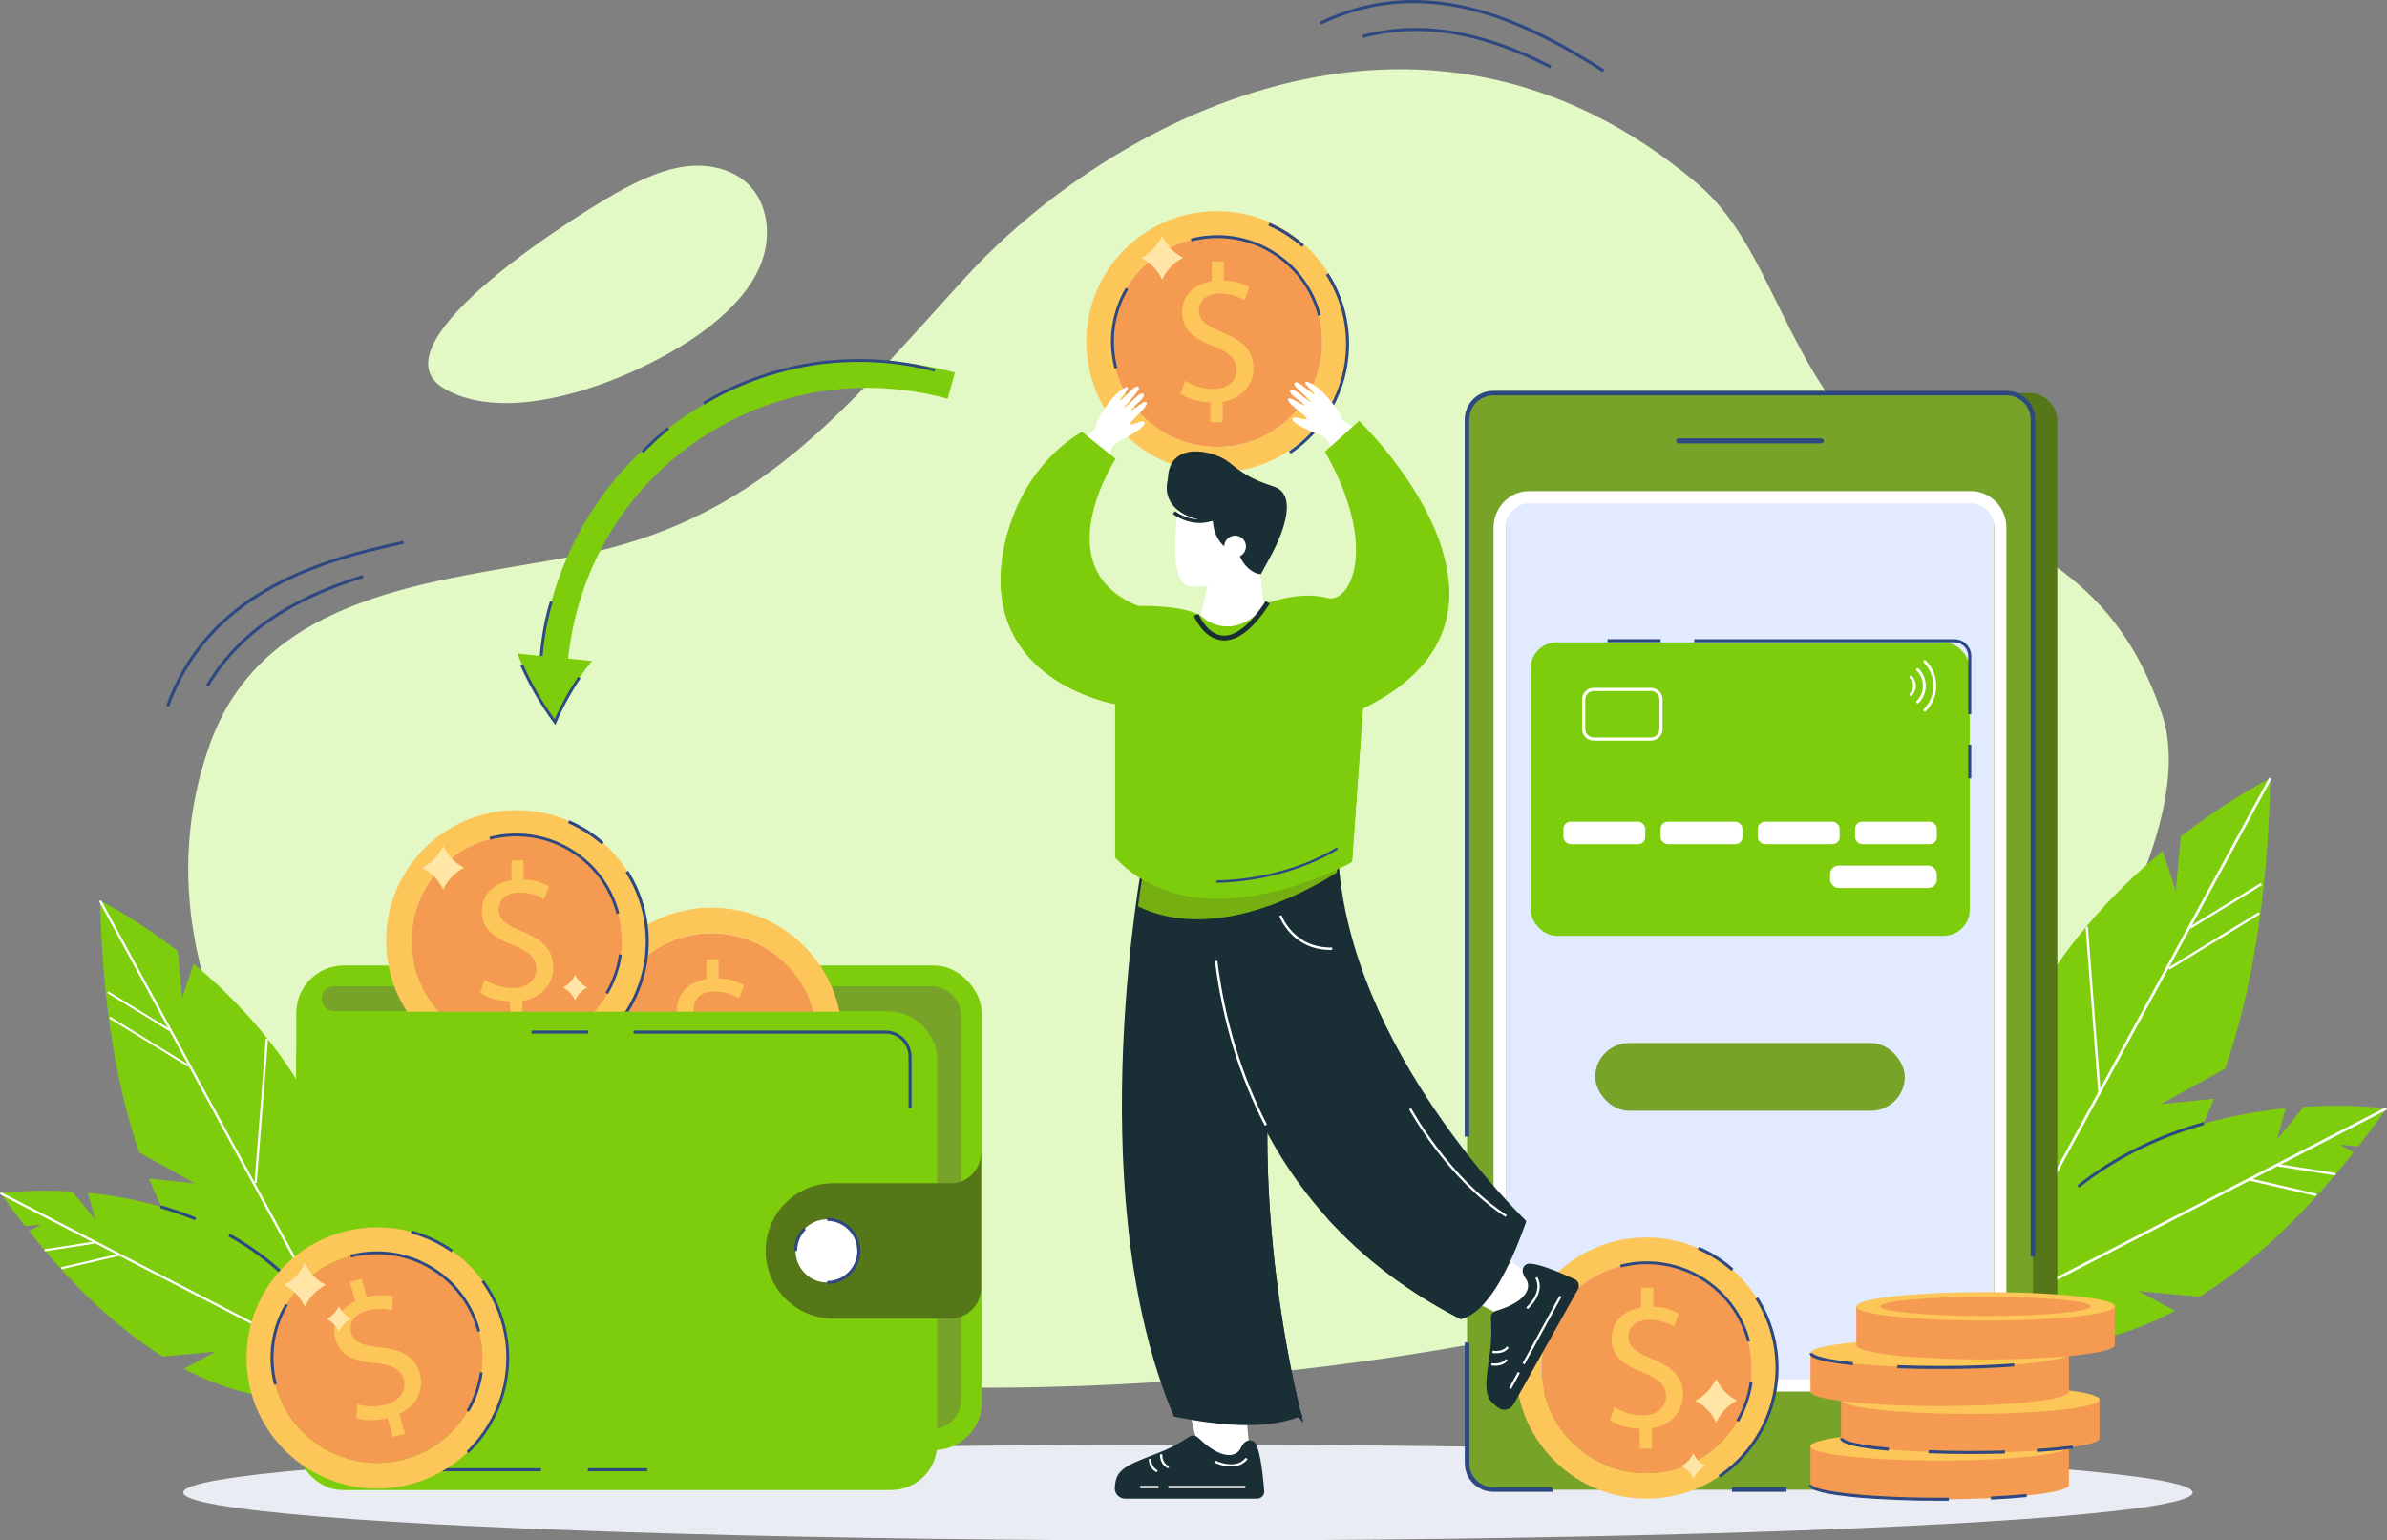 <svg xmlns="http://www.w3.org/2000/svg" id="Livello_2" data-name="Livello 2" viewBox="0 0 491.65 317.3"><rect x="0" y="0" width="491.65" height="317.3" fill="#808080" stroke="none"/><defs><style>      .cls-1 {        stroke-width: .5px;      }      .cls-1, .cls-2, .cls-3 {        fill: #1a2e35;        stroke: #1a2e35;        stroke-linecap: round;        stroke-miterlimit: 10;      }      .cls-4 {        fill: #e1eaff;      }      .cls-2 {        stroke-width: .25px;      }      .cls-5 {        fill: #567718;      }      .cls-6 {        fill: #e9ecf2;      }      .cls-7 {        fill: #f49b51;      }      .cls-8 {        fill: #75af12;      }      .cls-9 {        fill: #fff;      }      .cls-10 {        fill: #2e4882;      }      .cls-11 {        fill: #76a328;      }      .cls-12 {        fill: #fcc659;      }      .cls-13 {        fill: #e3f9c5;      }      .cls-14 {        fill: #7ecd0d;      }      .cls-15 {        fill: #ffe6a6;      }    </style></defs><g id="Livello_1-2" data-name="Livello 1"><g><ellipse class="cls-6" cx="244.68" cy="307.44" rx="206.95" ry="9.86"></ellipse><path class="cls-13" d="M108.1,274.14c-35.91-11.13-84.53-66.83-64.77-121.13,11.24-30.89,46.53-33.19,74.27-38.33,38.55-7.13,55.9-29.81,81.43-57.73,28.53-31.19,93.32-67.63,150.63-19.08,15.43,13.07,17.89,38.36,37.8,56.11,20.03,17.85,46.14,17.93,57.89,53.27,9.16,27.53-30.27,84.82-56.98,101.89-49.41,31.58-199.28,50.11-280.27,25Z"></path><g><g><path class="cls-14" d="M467.61,160.32c0,.2,0,.4-.01.61-.57,24.97-4.15,44.27-9.27,59.18l-13.26,7.32,10.65-1.08.3-.03c-6.6,16.34-15.09,26.68-22.94,33.2-4.88,4.07-9.52,6.66-13.3,8.29-.25.11-.49.21-.74.31-.61.25-1.2.48-1.76.68h-7.09c-.08-.33-.15-.66-.22-1-.05-.21-.09-.42-.13-.63-.06-.27-.12-.55-.17-.83-6.67-32.62,5.2-57.73,19.91-75.31.04-.06.09-.11.14-.17,5.12-6.1,10.58-11.29,15.71-15.56l2.71,8.12,1.03-11.12c8.91-6.92,16.23-10.84,18.02-11.76.28-.14.42-.21.42-.21Z"></path><polygon class="cls-9" points="467.85 160.45 467.59 160.93 451.49 190.56 451.2 191.08 446.82 199.16 446.67 199.43 432.67 225.18 432.65 225.21 409.84 267.18 409.5 267.81 408.95 268.8 408.34 268.8 408.87 267.81 409.67 266.35 432.18 224.94 432.59 224.17 467.19 160.54 467.38 160.19 467.85 160.45"></polygon><rect class="cls-9" x="445.1" y="193.55" width="21.87" height=".48" transform="translate(-34.02 267.02) rotate(-31.52)"></rect><rect class="cls-9" x="449.91" y="186.31" width="17.14" height=".48" transform="translate(-29.88 267.23) rotate(-31.52)"></rect><rect class="cls-9" x="430.88" y="190.81" width=".48" height="34.47" transform="translate(-14.66 33.62) rotate(-4.39)"></rect><path class="cls-14" d="M407.07,274.18s16.33,8.79,40.91-4.17l-7.53-4.07,12.59,1.17c9.64-6.02,20.37-15.4,31.75-29.77l-2.88-1.55,3.82.35c1.92-2.46,3.86-5.06,5.81-7.81,0,0-6.96-.99-17.03-.35l-5.5,6.68,1.79-6.38c-20.62,2.03-50.96,11.19-63.72,45.91Z"></path><rect class="cls-9" x="400.51" y="250.16" width="96.39" height=".54" transform="translate(-64.88 233.78) rotate(-27.31)"></rect><rect class="cls-9" x="474.89" y="234.97" width=".5" height="11.98" transform="translate(163.72 673.2) rotate(-81.12)"></rect><rect class="cls-9" x="469.98" y="237.49" width=".5" height="14.11" transform="translate(125.47 647.11) rotate(-76.9)"></rect><path class="cls-10" d="M428.25,244.65l-.39-.49c7.3-5.83,16.05-10.22,25.99-13.05l.17.61c-9.87,2.8-18.54,7.15-25.77,12.93Z"></path></g><rect class="cls-5" x="307.2" y="80.97" width="116.55" height="225.86" rx="5.44" ry="5.44"></rect><rect class="cls-11" x="302.17" y="80.97" width="116.55" height="225.86" rx="5.44" ry="5.44"></rect><path class="cls-4" d="M410.71,108.7v170.4c0,3.47-2.63,6.28-5.88,6.28h-88.78c-3.25,0-5.88-2.81-5.88-6.28V108.7c0-3.47,2.63-6.28,5.88-6.28h88.78c3.25,0,5.88,2.81,5.88,6.28Z"></path><path class="cls-10" d="M375.13,91.33h-29.37c-.29,0-.52-.23-.52-.52s.23-.52.52-.52h29.37c.29,0,.52.23.52.52s-.23.52-.52.52Z"></path><rect class="cls-11" x="328.57" y="214.85" width="63.75" height="13.94" rx="6.97" ry="6.97"></rect><path class="cls-9" d="M405.97,286.64h-91.05c-4.02,0-7.29-3.38-7.29-7.54V108.7c0-4.16,3.27-7.54,7.29-7.54h91.05c4.02,0,7.29,3.38,7.29,7.54v170.4c0,4.16-3.27,7.54-7.29,7.54ZM314.92,103.67c-2.63,0-4.77,2.25-4.77,5.02v170.4c0,2.77,2.14,5.02,4.77,5.02h91.05c2.63,0,4.77-2.25,4.77-5.02V108.7c0-2.77-2.14-5.02-4.77-5.02h-91.05Z"></path><g><rect class="cls-14" x="315.26" y="132.31" width="90.44" height="60.45" rx="5.37" ry="5.37" transform="translate(720.96 325.07) rotate(180)"></rect><g><rect class="cls-9" x="322.02" y="169.26" width="16.85" height="4.62" rx="1.45" ry="1.45"></rect><rect class="cls-9" x="342.04" y="169.26" width="16.85" height="4.62" rx="1.45" ry="1.45"></rect><rect class="cls-9" x="362.06" y="169.26" width="16.85" height="4.62" rx="1.45" ry="1.45"></rect><rect class="cls-9" x="382.09" y="169.26" width="16.85" height="4.62" rx="1.45" ry="1.45"></rect></g><rect class="cls-9" x="376.94" y="178.29" width="22" height="4.62" rx="1.77" ry="1.77"></rect><path class="cls-9" d="M325.86,150.15v-6.06c0-1.33,1.08-2.4,2.4-2.4h11.78c1.33,0,2.4,1.08,2.4,2.4v6.06c0,1.33-1.08,2.4-2.4,2.4h-11.78c-1.33,0-2.4-1.08-2.4-2.4ZM328.27,142.33c-.97,0-1.76.79-1.76,1.76v6.06c0,.97.79,1.76,1.76,1.76h11.78c.97,0,1.76-.79,1.76-1.76v-6.06c0-.97-.79-1.76-1.76-1.76h-11.78Z"></path><g><path class="cls-9" d="M396.15,146.28c0-.07.03-.15.09-.21,2.65-2.65,2.65-6.96,0-9.61-.11-.11-.11-.3,0-.41.11-.11.3-.11.41,0,2.88,2.88,2.88,7.56,0,10.43-.11.11-.3.11-.41,0-.06-.06-.09-.13-.09-.21Z"></path><path class="cls-9" d="M394.68,137.93c0-.07.03-.15.09-.21.11-.11.3-.11.41,0,1.96,1.96,1.96,5.14,0,7.09-.11.11-.3.11-.41,0-.11-.11-.11-.3,0-.41,1.73-1.73,1.73-4.54,0-6.27-.06-.06-.09-.13-.09-.21Z"></path><path class="cls-9" d="M393.28,143.06c0-.07.03-.15.09-.21.87-.87.87-2.29,0-3.17-.11-.11-.11-.3,0-.41.11-.11.3-.11.41,0,1.1,1.1,1.1,2.89,0,3.99-.11.11-.3.11-.41,0-.06-.06-.09-.13-.09-.21Z"></path></g></g><g><path class="cls-10" d="M419.19,258.86h-.94V86.41c0-2.74-2.23-4.97-4.97-4.97h-105.68c-2.74,0-4.97,2.23-4.97,4.97v147.71h-.94V86.41c0-3.26,2.65-5.91,5.91-5.91h105.68c3.26,0,5.91,2.65,5.91,5.91v172.45Z"></path><path class="cls-10" d="M319.76,307.3h-12.15c-3.26,0-5.91-2.65-5.91-5.91v-24.86h.94v24.86c0,2.74,2.23,4.97,4.97,4.97h12.15v.94Z"></path><rect class="cls-10" x="356.72" y="306.36" width="11.25" height=".94"></rect></g><g><g><g><path class="cls-7" d="M426.15,305.88c0,1.62-11.93,2.95-26.63,2.95s-26.63-1.32-26.63-2.95c0-.03,0-.06.01-.09v-7.96h53.23v7.94s.02.07.02.11Z"></path><ellipse class="cls-12" cx="399.52" cy="297.91" rx="26.63" ry="2.94"></ellipse></g><g><path class="cls-7" d="M432.44,296.28c0,1.62-11.93,2.95-26.63,2.95s-26.63-1.32-26.63-2.95c0-.03,0-.06.01-.09v-7.96h53.23v7.94s.02.07.02.11Z"></path><ellipse class="cls-12" cx="405.81" cy="288.3" rx="26.63" ry="2.94"></ellipse></g><g><path class="cls-7" d="M426.15,286.67c0,1.62-11.93,2.95-26.63,2.95s-26.63-1.32-26.63-2.95c0-.03,0-.06.01-.09v-7.96h53.23v7.94s.02.07.02.11Z"></path><ellipse class="cls-12" cx="399.52" cy="278.7" rx="26.63" ry="2.94"></ellipse></g><g><path class="cls-10" d="M399.52,309.14c-10.83,0-26.95-.87-26.95-3.26h.63c0,.92,9.04,2.63,26.32,2.63.63,0,1.25,0,1.87,0v.63c-.61,0-1.24,0-1.87,0Z"></path><path class="cls-10" d="M410.08,308.9l-.03-.63c2.7-.13,5.17-.31,7.35-.53l.06.63c-2.19.22-4.67.4-7.38.53Z"></path></g><g><path class="cls-10" d="M389.01,298.83c-10.01-.91-10.01-2.17-10.01-2.59h.63c0,.31,1.69,1.26,9.44,1.96l-.06.63Z"></path><path class="cls-10" d="M405.95,299.5c-2.99,0-5.93-.05-8.74-.16l.02-.63c5.01.19,10.55.22,15.71.06l.02.63c-2.29.07-4.65.1-7.01.1Z"></path><path class="cls-10" d="M419.57,299.09l-.04-.63c2.84-.19,5.32-.43,7.36-.72l.09.62c-2.06.29-4.55.53-7.41.72Z"></path></g><g><path class="cls-10" d="M381.61,281.21c-8.88-.91-8.88-2.05-8.88-2.48h.63s.23,1.03,8.31,1.85l-.06.63Z"></path><path class="cls-10" d="M399.68,281.99c-3.06,0-6.06-.06-8.9-.17l.02-.63c2.84.11,5.82.17,8.87.17,5.47,0,10.71-.18,15.18-.53l.05.63c-4.48.35-9.75.53-15.23.53Z"></path></g><g><path class="cls-7" d="M435.59,277.07c0,1.62-11.93,2.95-26.63,2.95s-26.63-1.32-26.63-2.95c0-.03,0-.06.01-.09v-7.96h53.23v7.94s.02.07.02.11Z"></path><ellipse class="cls-12" cx="408.96" cy="269.09" rx="26.63" ry="2.94"></ellipse><path class="cls-7" d="M430.65,269.09c0,1.09-9.71,1.98-21.69,1.98s-21.69-.89-21.69-1.98,9.71-1.98,21.69-1.98,21.69.89,21.69,1.98Z"></path></g></g><g><path class="cls-12" d="M339.85,254.91c-14.85-.41-27.22,11.31-27.62,26.16-.41,14.85,11.31,27.22,26.16,27.62,14.85.41,27.22-11.31,27.62-26.16.41-14.85-11.31-27.22-26.16-27.62ZM360.77,282.39c-.16,5.78-2.56,11.15-6.76,15.13-4.2,3.98-9.69,6.08-15.48,5.93-11.93-.33-21.38-10.3-21.05-22.24.16-5.78,2.55-11.15,6.75-15.13,4.05-3.84,9.31-5.93,14.87-5.93.2,0,.4,0,.6.01,11.74.32,21.06,9.97,21.06,21.64,0,.2,0,.39,0,.59Z"></path><path class="cls-7" d="M360.78,281.8c0,.2,0,.39,0,.59-.16,5.78-2.56,11.15-6.76,15.13-4.2,3.98-9.69,6.08-15.48,5.93-11.93-.33-21.38-10.3-21.05-22.24.16-5.78,2.55-11.15,6.75-15.13,4.05-3.84,9.31-5.93,14.87-5.93.2,0,.4,0,.6.01,11.74.32,21.06,9.97,21.06,21.64Z"></path><path class="cls-12" d="M337.75,298.36v-4.07c-2.34-.04-4.76-.77-6.17-1.77l.97-2.7c1.45.97,3.55,1.73,5.81,1.73,2.86,0,4.8-1.65,4.8-3.95s-1.57-3.59-4.56-4.8c-4.11-1.61-6.66-3.47-6.66-6.98s2.38-5.89,6.09-6.49v-4.07h2.5v3.91c2.42.08,4.07.73,5.24,1.41l-1.01,2.66c-.85-.48-2.5-1.37-5.08-1.37-3.11,0-4.28,1.86-4.28,3.47,0,2.1,1.49,3.15,5,4.6,4.15,1.69,6.25,3.79,6.25,7.38,0,3.19-2.22,6.17-6.37,6.86v4.2h-2.54Z"></path><path class="cls-10" d="M359.89,276.38c-.05-.18-.1-.35-.15-.53-1.72-5.94-5.9-10.82-11.49-13.44l.25-.53c5.74,2.69,10.04,7.71,11.8,13.77.06.22.11.4.16.58l-.57.15Z"></path><path class="cls-10" d="M348.25,262.42c-4.49-2.11-9.61-2.58-14.41-1.33l-.15-.57c4.93-1.28,10.19-.8,14.81,1.36l-.25.53Z"></path><path class="cls-10" d="M358.14,292.87l-.51-.3c1.44-2.45,2.37-5.1,2.75-7.87l.58.08c-.4,2.85-1.35,5.57-2.83,8.09Z"></path><path class="cls-10" d="M356.63,261.79c-2.08-1.82-4.41-3.3-6.94-4.4l.25-.58c2.59,1.12,4.98,2.64,7.1,4.5l-.41.47Z"></path><path class="cls-10" d="M354.31,304.39l-.35-.52c7.12-4.79,11.51-12.77,11.74-21.35.14-5.33-1.29-10.51-4.14-14.98l.53-.34c2.92,4.58,4.38,9.89,4.23,15.34-.24,8.77-4.73,16.94-12.02,21.85Z"></path></g></g><g><path class="cls-10" d="M406.02,147.11h-.63v-11.98c0-1.56-1.27-2.83-2.83-2.83h-53.59v-.63h53.59c1.91,0,3.46,1.55,3.46,3.46v11.98Z"></path><rect class="cls-10" x="405.39" y="153.4" width=".63" height="6.93"></rect><rect class="cls-10" x="331.11" y="131.66" width="10.93" height=".63"></rect></g></g><path class="cls-13" d="M146.7,66.82c4.35-3.53,8.36-7.79,10.25-13.07,1.89-5.28,1.24-11.74-2.74-15.7-3.24-3.23-8.16-4.31-12.7-3.8-4.54.51-8.8,2.44-12.85,4.55-7.76,4.04-52.87,32.01-37.19,41.22,15.1,8.87,43.56-3.74,55.23-13.21Z"></path><g><path class="cls-10" d="M42.96,141.43l-.54-.32c6.36-10.61,16.61-17.82,32.26-22.66l.19.6c-15.49,4.8-25.63,11.91-31.91,22.39Z"></path><path class="cls-10" d="M34.81,145.56l-.59-.22c8.21-22.58,29.3-29.82,48.84-33.93l.13.62c-19.37,4.07-40.27,11.24-48.38,33.53Z"></path><path class="cls-10" d="M319.26,14.06c-14.44-7.38-26.66-9.37-38.47-6.26l-.16-.61c11.97-3.15,24.33-1.15,38.92,6.31l-.29.56Z"></path><path class="cls-10" d="M330.11,14.85c-16.71-10.61-36.67-20.08-58.04-9.78l-.27-.57c21.65-10.42,41.79-.89,58.65,9.82l-.34.53Z"></path></g><g><path class="cls-12" d="M251.39,43.5c-14.85-.41-27.22,11.31-27.62,26.16-.41,14.85,11.31,27.22,26.16,27.62,14.85.41,27.22-11.31,27.62-26.16.41-14.85-11.31-27.22-26.16-27.62ZM272.31,70.98c-.16,5.78-2.56,11.15-6.76,15.13-4.2,3.98-9.69,6.08-15.48,5.93-11.93-.33-21.38-10.3-21.05-22.24.16-5.78,2.55-11.15,6.75-15.13,4.05-3.84,9.31-5.93,14.87-5.93.2,0,.4,0,.6.01,11.74.32,21.06,9.97,21.06,21.64,0,.2,0,.39,0,.59Z"></path><path class="cls-7" d="M272.32,70.39c0,.2,0,.39,0,.59-.16,5.78-2.56,11.15-6.76,15.13-4.2,3.98-9.69,6.08-15.48,5.93-11.93-.33-21.38-10.3-21.05-22.24.16-5.78,2.55-11.15,6.75-15.13,4.05-3.84,9.31-5.93,14.87-5.93.2,0,.4,0,.6.01,11.74.32,21.06,9.97,21.06,21.64Z"></path><path class="cls-12" d="M249.29,86.95v-4.07c-2.34-.04-4.76-.77-6.17-1.77l.97-2.7c1.45.97,3.55,1.73,5.81,1.73,2.86,0,4.8-1.65,4.8-3.95s-1.57-3.59-4.56-4.8c-4.11-1.61-6.66-3.47-6.66-6.98s2.38-5.89,6.09-6.49v-4.07h2.5v3.91c2.42.08,4.07.73,5.24,1.41l-1.01,2.66c-.85-.48-2.5-1.37-5.08-1.37-3.11,0-4.28,1.86-4.28,3.47,0,2.1,1.49,3.15,5,4.6,4.15,1.69,6.25,3.79,6.25,7.38,0,3.19-2.22,6.17-6.37,6.86v4.2h-2.54Z"></path><g><path class="cls-10" d="M271.46,65.02c-.05-.19-.1-.37-.15-.55-1.71-5.91-5.89-10.8-11.48-13.41l.25-.53c5.74,2.69,10.04,7.71,11.8,13.77.06.2.11.39.16.58l-.57.15Z"></path><path class="cls-10" d="M259.83,51.05c-4.5-2.1-9.61-2.58-14.41-1.33l-.15-.57c4.93-1.28,10.19-.8,14.81,1.36l-.25.53Z"></path><path class="cls-10" d="M229.55,75.91c-1.48-5.68-.65-11.59,2.32-16.64l.51.3c-2.89,4.92-3.69,10.67-2.25,16.19l-.57.15Z"></path></g><g><path class="cls-10" d="M268.17,50.87c-2.08-1.82-4.41-3.3-6.94-4.4l.25-.58c2.59,1.12,4.98,2.64,7.1,4.5l-.41.47Z"></path><path class="cls-10" d="M265.85,93.47l-.35-.52c7.12-4.8,11.51-12.78,11.74-21.35.14-5.33-1.29-10.51-4.14-14.98l.53-.34c2.92,4.58,4.38,9.89,4.23,15.34-.24,8.77-4.73,16.94-12.02,21.85Z"></path></g><path class="cls-9" d="M246.93,128.34l2.38-10.21,9.73-4.05,1.73,14.26s-1.44,9.27-10.39,12.59c-8.95,3.32-3.45-12.59-3.45-12.59Z"></path><path class="cls-9" d="M243.1,101.49s-3.46,19.2,2.17,19.34c5.63.14,10.25-2.02,11.4-3.32,1.15-1.3,2.02-7.65,2.02-7.65,0,0,.72-8.23-2.74-9.82-3.46-1.59-10.97-4.33-12.85,1.44Z"></path><path class="cls-3" d="M261.62,113.7c-1.11,2.04-2.2,4.04-2.2,4.04-1.65-.26-3.47-2.31-3.79-4.09,0,0-5.17-.48-5.36-6.89,0,0-8.99.06-9.2-7.74-.22-7.79,8.77-5.79,11.75-3.41,2.97,2.38,4.78,3.59,9.41,5.09,4.87,1.57.8,10.37-.62,12.99Z"></path><path class="cls-9" d="M257.42,299.16l-1.11-11.35h-11.99l2.61,11.02s1.39,3.69,5.42,3.56c3.88-.13,5.07-3.23,5.07-3.23Z"></path><path class="cls-9" d="M316.48,263.67l-9.21-6.72-7.97,8.96,11.8,5.98s1.46.29,4.42-2.29c2.93-2.55.96-5.94.96-5.94Z"></path><g><path class="cls-3" d="M267.52,291.35c-6.94,2.62-15.81,1.91-25.37,0-.28-.67-.55-1.33-.82-2.01-18.22-46.05-5.32-112.93-5.32-112.93h28.65l-.65,22.11c-1.26,5.84-2.12,11.76-2.67,17.62-3.64,38.56,6.18,75.21,6.18,75.21Z"></path><path class="cls-3" d="M267.51,291.33c-.45-.9-16.76-34.06-11.91-71.47l5.17,4.17c-1.75,35.02,6.5,66.42,6.73,67.3Z"></path></g><path class="cls-3" d="M313.81,251.67c-2.63,7.38-5.43,13.11-8.48,16.46-1.42,1.55-2.88,2.6-4.41,3.05-4.39-2.25-8.41-4.69-12.09-7.29-.5-.35-.99-.7-1.49-1.06-.65-.48-1.3-.96-1.92-1.45-.29-.22-.57-.44-.85-.67-.57-.44-1.12-.89-1.66-1.34-.48-.4-.96-.81-1.43-1.21-2.47-2.14-4.75-4.34-6.85-6.6-.2-.21-.4-.43-.6-.65-.14-.16-.29-.32-.43-.48h0c-28.9-32.13-23.59-74.03-23.59-74.03h25.13c2.15,40.18,38.67,75.26,38.67,75.26Z"></path><path class="cls-9" d="M280.78,89.42c-2.15-1.56-3.64-2.43-4-2.69-.46-.33-.56-1.14-1.1-1.96-1.23-1.88-3.78-5.21-6.42-6.13-.34-.12-.6.24-.24.63.64.71,1.86,1.73,1.68,1.9-.4.34-3.26-3.1-4.07-2.3-.61.6,3.53,3.67,3.37,3.86-.32.39-3.44-3.13-4.2-2.33-.72.75,3.02,2.72,2.86,3.05-.17.34-2.76-1.8-3.27-1.32-.77.74,3.9,3.63,3.77,4.06-.17.7-2.58-.75-2.94.06-.35.77,3.03,2.22,3.67,2.54,1.48.74,2.55.42,3.73,2.26.65,1.01,1.29,2.02,1.93,3.03l5.22-4.68Z"></path><path class="cls-9" d="M221.58,91.71c1.97-1.79,3.36-2.8,3.69-3.1.42-.37.44-1.19.88-2.06,1.02-2,3.2-5.58,5.73-6.79.32-.16.62.17.3.6-.56.78-1.67,1.92-1.46,2.07.44.3,2.91-3.43,3.8-2.72.67.54-3.12,4.03-2.94,4.2.36.35,3.08-3.48,3.92-2.77.8.67-2.71,3.03-2.51,3.34.2.32,2.55-2.09,3.11-1.66.85.65-3.48,4.03-3.31,4.44.24.67,2.49-1.03,2.93-.25.43.73-2.77,2.53-3.38,2.92-1.39.9-2.49.69-3.47,2.65-.54,1.08-1.07,2.14-1.59,3.22l-5.69-4.09Z"></path><path class="cls-8" d="M275.4,179.69c-2.24,1.43-6.17,3.74-11.01,5.74-4.34,1.79-9.41,3.34-14.66,3.79-5.1.45-10.38-.14-15.34-2.52.31-2.35.62-4.34.87-5.93,4.54,2.4,9.47,3.42,14.36,3.56,5.16.15,10.28-.67,14.86-1.87,4.18-1.09,7.92-2.49,10.82-3.73.03.32.06.65.09.97Z"></path><path class="cls-14" d="M229.68,176.64v-31.62s-28.41-4.82-22.84-32.34c3.54-17.48,16.03-23.72,16.03-23.72l6.92,5.56s-14.71,22.49,4.65,30.3c0,0,10.89-.34,13.73,2.72,0,0,6.24,4.99,12.82-3.29,0,0,6.7-2.61,12.4-1.08,4.7,1.26,10.75-10.39-.49-30.13l7.04-6.36s41.2,39.61.79,59.24l-2.26,31.59s-31.27,17.73-48.81-.88Z"></path><circle class="cls-9" cx="254.39" cy="112.57" r="2.24"></circle><path class="cls-9" d="M260.51,231.87c-5.28-10.25-8.74-21.65-10.27-33.89l.5-.06c1.53,12.18,4.97,23.52,10.22,33.72l-.44.23Z"></path><path class="cls-9" d="M274.01,195.67c-7.95,0-10.5-6.91-10.52-6.98l.47-.17c.02.07,2.51,6.85,10.43,6.64v.5c-.12,0-.25,0-.37,0Z"></path><path class="cls-1" d="M252.14,131.67c-.15,0-.3,0-.45-.02-3.57-.33-5.38-4.5-5.45-4.68l.46-.19s1.77,4.08,5.04,4.38c2.75.25,5.79-2.11,9.04-7.03l.42.28c-3.19,4.83-6.24,7.27-9.06,7.27Z"></path><path class="cls-14" d="M229.68,145.03s-28.42-4.83-22.84-32.34c.3-1.5.67-2.93,1.1-4.27.07-.08.14-.15.21-.22-.47,6.21-.69,11.65,2.06,17.53,5.76,12.3,19.86,19.27,19.46,19.3Z"></path><path class="cls-14" d="M280.74,145.93l-2.25,31.59s-6.49,3.69-15.23,5.93c1.51-1.15,7.87-10.86,8.93-15.78,1.91-8.81,2.15-13.88,2.39-23.27,9.4-2.44,20.12-10.73,23.81-24.55.84,9.43-3.17,19.02-17.65,26.07Z"></path><path class="cls-10" d="M250.7,181.83c-.09,0-.14,0-.14,0v-.5c.14,0,13.35.18,24.78-6.79l.26.43c-10.91,6.65-23.42,6.86-24.9,6.86Z"></path><path class="cls-3" d="M305.34,268.13c-1.42,1.55-2.88,2.6-4.41,3.05-4.39-2.25-8.41-4.69-12.09-7.29-.5-.35-.99-.7-1.49-1.06-.65-.48-1.3-.96-1.92-1.45-.29-.22-.57-.44-.85-.67-.57-.44-1.12-.89-1.66-1.34-.48-.4-.96-.81-1.43-1.21-2.47-2.14-4.75-4.34-6.85-6.6-.2-.21-.4-.43-.6-.65-.14-.16-.29-.32-.43-.48,17.19,14.2,28.18,17.1,31.73,17.69Z"></path><path class="cls-9" d="M310.09,250.67c-12.1-7.86-19.79-22.05-19.86-22.19l.42-.22c.08.14,7.71,14.23,19.7,22.02l-.26.4Z"></path><g><path class="cls-3" d="M258.94,308.2h-27.2c-.95,0-1.7-.8-1.63-1.75,0-.01,0-.02,0-.03.02-.21.04-.42.08-.64.09-.72.29-1.45.63-1.9,1.29-1.71,3.79-2.49,8.26-4.26,2.8-1.11,5.18-2.59,6.22-3.29.34-.23.78-.17,1.08.11,5.38,5.26,8.68,4.14,9.67,1.97.76-1.66,1.82-1.31,2.12-.82.91,1.52,1.4,5.96,1.6,8.19.03.24.04.46.06.64.03.42.05.67.05.67.1.58-.35,1.11-.93,1.11Z"></path><g><path class="cls-9" d="M240.6,302.47c-1.93-.94-1.64-2.93-1.64-2.95l.47.07c-.01.07-.23,1.67,1.38,2.46l-.21.43Z"></path><path class="cls-9" d="M238.22,303.28c-1.78-1-1.59-2.74-1.58-2.81l.47.06c0,.06-.15,1.5,1.34,2.34l-.23.41Z"></path><path class="cls-9" d="M253.57,302.09c-1.82,0-3.47-.83-3.49-.84l.22-.42s4.17,2.1,6.29-.55l.37.29c-.93,1.16-2.19,1.51-3.38,1.51Z"></path></g><g><rect class="cls-9" x="240.65" y="306.07" width="15.85" height=".47"></rect><rect class="cls-9" x="234.86" y="306.07" width="3.75" height=".47"></rect></g></g><g><path class="cls-3" d="M324.59,265.3l-13.29,23.74c-.46.83-1.53,1.1-2.32.57,0,0-.02-.01-.02-.02-.18-.12-.35-.25-.52-.38-.58-.44-1.12-.96-1.35-1.48-.86-1.96-.32-4.52.31-9.29.4-2.99.26-5.78.18-7.04-.03-.4.23-.76.62-.88,7.22-2.13,7.85-5.55,6.44-7.48-1.08-1.47-.25-2.23.31-2.25,1.77-.05,5.88,1.68,7.92,2.6.23.09.43.18.59.26.38.18.6.28.6.28.56.2.8.84.52,1.36Z"></path><g><path class="cls-9" d="M308.16,278.75c-.45,0-.78-.07-.81-.07l.1-.46s1.96.39,2.93-.87l.37.29c-.72.93-1.83,1.11-2.58,1.11Z"></path><path class="cls-9" d="M307.95,281.32c-.45,0-.78-.07-.81-.07l.1-.46s1.96.39,2.93-.87l.37.29c-.72.93-1.83,1.11-2.58,1.11Z"></path><path class="cls-9" d="M314.67,269.66l-.31-.36s3.52-3.06,1.88-6.03l.41-.23c1.83,3.3-1.95,6.58-1.99,6.62Z"></path></g><g><rect class="cls-9" x="309.69" y="273.76" width="15.85" height=".47" transform="translate(-75.07 421.47) rotate(-61.37)"></rect><rect class="cls-9" x="310.08" y="284.15" width="3.75" height=".47" transform="translate(-87.14 421.9) rotate(-61.37)"></rect></g></g><path class="cls-2" d="M249.09,107.14c-2.19,0-5.63-.93-7.44-3.18-1.12-1.39-2.03-3.85-.02-7.65l.42.22c-1.51,2.87-1.52,5.27-.03,7.14,2.09,2.61,6.5,3.35,8.2,2.89l.12.46c-.33.09-.76.14-1.26.14Z"></path><path class="cls-2" d="M247.06,107.59c-1.51,0-3.33-.42-5.3-1.72l.26-.39c5.16,3.4,9.11.47,9.15.44l.29.38s-1.75,1.3-4.4,1.3Z"></path></g><g><path class="cls-14" d="M20.63,185.54c0,.18,0,.35.01.53.5,21.66,3.6,38.4,8.04,51.34l11.51,6.35-9.24-.94-.26-.03c5.73,14.18,13.09,23.14,19.9,28.8,4.24,3.53,8.26,5.78,11.54,7.19.22.1.43.19.64.27.53.22,1.04.42,1.52.59h6.15c.07-.29.13-.58.19-.87.04-.18.08-.36.12-.55.06-.24.1-.48.15-.72,5.78-28.3-4.51-50.08-17.27-65.33-.03-.05-.08-.1-.13-.15-4.44-5.29-9.18-9.79-13.63-13.5l-2.35,7.04-.9-9.65c-7.73-6-14.08-9.4-15.63-10.2-.24-.13-.37-.19-.37-.19Z"></path><polygon class="cls-9" points="20.42 185.65 20.64 186.07 34.61 211.77 34.86 212.22 38.67 219.23 38.8 219.46 50.94 241.8 50.96 241.83 70.74 278.24 71.04 278.78 71.51 279.65 72.05 279.65 71.58 278.78 70.9 277.52 51.37 241.59 51.01 240.93 21 185.73 20.83 185.42 20.42 185.65"></polygon><rect class="cls-9" x="30.47" y="205.08" width=".41" height="18.97" transform="translate(-168.27 128.53) rotate(-58.48)"></rect><rect class="cls-9" x="28.35" y="200.85" width=".41" height="14.87" transform="translate(-163.93 123.72) rotate(-58.48)"></rect><polygon class="cls-9" points="52.87 243.68 55.21 214.02 54.75 213.98 52.42 243.64 52.87 243.68"></polygon><path class="cls-14" d="M73.38,285.56s-14.17,7.63-35.49-3.62l6.54-3.53-10.92,1.01c-8.36-5.22-17.67-13.36-27.54-25.83l2.49-1.35-3.31.3c-1.67-2.13-3.35-4.39-5.04-6.78,0,0,6.04-.86,14.77-.31l4.77,5.8-1.56-5.54c17.89,1.76,44.21,9.71,55.28,39.83Z"></path><rect class="cls-9" x="37.02" y="223.15" width=".47" height="83.62" transform="translate(-215.27 176.5) rotate(-62.69)"></rect><rect class="cls-9" x="9.13" y="256.53" width="10.39" height=".43" transform="translate(-39.47 5.29) rotate(-8.88)"></rect><rect class="cls-9" x="12.47" y="259.64" width="12.24" height=".43" transform="translate(-58.41 10.97) rotate(-13.1)"></rect></g><rect class="cls-14" x="61.02" y="198.87" width="141.21" height="99.81" rx="9.8" ry="9.8"></rect><path class="cls-11" d="M197.95,209.23v79.09c0,3.35-2.71,6.06-6.06,6.06h-9.15v-86.09h-113.93c-1.41,0-2.56-1.15-2.56-2.56h0c0-1.41,1.15-2.56,2.56-2.56h123.07c3.35,0,6.06,2.71,6.06,6.06Z"></path><path class="cls-7" d="M163.35,200.17c.12.15.25.31.37.46,3.54,4.57,5.08,10.25,4.34,15.99-.73,5.74-3.65,10.84-8.23,14.38-9.44,7.3-23.07,5.56-30.37-3.89-3.54-4.57-5.08-10.25-4.35-15.99.71-5.53,3.45-10.49,7.76-14.01.16-.13.31-.25.47-.37,9.29-7.19,22.62-5.61,30,3.42Z"></path><path class="cls-12" d="M145.22,230.72v-4.07c-2.34-.04-4.76-.77-6.17-1.77l.97-2.7c1.45.97,3.55,1.73,5.81,1.73,2.86,0,4.8-1.65,4.8-3.95s-1.57-3.59-4.56-4.8c-4.11-1.61-6.66-3.47-6.66-6.98s2.38-5.89,6.09-6.49v-4.07h2.5v3.91c2.42.08,4.07.73,5.24,1.41l-1.01,2.66c-.85-.48-2.5-1.37-5.08-1.37-3.11,0-4.28,1.86-4.28,3.47,0,2.1,1.49,3.15,5,4.6,4.15,1.69,6.25,3.79,6.25,7.38,0,3.19-2.22,6.17-6.37,6.86v4.2h-2.54Z"></path><path class="cls-12" d="M153.39,187.85c-14.37-3.76-29.07,4.84-32.84,19.21-3.76,14.37,4.84,29.08,19.21,32.84,14.37,3.76,29.08-4.84,32.84-19.21,3.76-14.37-4.84-29.07-19.21-32.84ZM167.53,219.36c-1.46,5.59-5.02,10.28-10.02,13.2-4.99,2.92-10.82,3.73-16.42,2.26-11.55-3.02-18.49-14.88-15.46-26.43,1.46-5.59,5.02-10.28,10.01-13.21,4.82-2.82,10.42-3.67,15.83-2.4.2.05.39.1.58.15,11.36,2.97,18.25,14.49,15.61,25.85-.04.19-.09.38-.14.57Z"></path><path class="cls-12" d="M107.16,166.89c-14.85-.41-27.22,11.31-27.62,26.16-.41,14.85,11.31,27.22,26.16,27.62,14.85.41,27.22-11.31,27.62-26.16.41-14.85-11.31-27.22-26.16-27.62ZM128.08,194.37c-.16,5.78-2.56,11.15-6.76,15.13-4.2,3.98-9.69,6.08-15.48,5.93-11.93-.33-21.38-10.3-21.05-22.24.16-5.78,2.55-11.15,6.75-15.13,4.05-3.84,9.31-5.93,14.87-5.93.2,0,.4,0,.6.01,11.74.32,21.06,9.97,21.06,21.64,0,.2,0,.39,0,.59Z"></path><path class="cls-7" d="M123.19,180.07c.12.15.25.31.37.46,3.54,4.57,5.08,10.25,4.34,15.99-.73,5.74-3.65,10.84-8.23,14.38-9.44,7.3-23.07,5.56-30.37-3.89-3.54-4.57-5.08-10.25-4.35-15.99.71-5.53,3.45-10.49,7.76-14.01.16-.13.31-.25.47-.37,9.29-7.19,22.62-5.61,30,3.42Z"></path><path class="cls-12" d="M105.06,210.34v-4.07c-2.34-.04-4.76-.77-6.17-1.77l.97-2.7c1.45.97,3.55,1.73,5.81,1.73,2.86,0,4.8-1.65,4.8-3.95s-1.57-3.59-4.56-4.8c-4.11-1.61-6.66-3.47-6.66-6.98s2.38-5.89,6.09-6.49v-4.07h2.5v3.91c2.42.08,4.07.73,5.24,1.41l-1.01,2.66c-.85-.48-2.5-1.37-5.08-1.37-3.11,0-4.28,1.86-4.28,3.47,0,2.1,1.49,3.15,5,4.6,4.15,1.69,6.25,3.79,6.25,7.38,0,3.19-2.22,6.17-6.37,6.86v4.2h-2.54Z"></path><path class="cls-10" d="M123.94,173.95c-2.08-1.82-4.41-3.3-6.94-4.4l.25-.58c2.59,1.12,4.98,2.64,7.1,4.5l-.41.47Z"></path><path class="cls-10" d="M121.61,216.55l-.35-.52c7.12-4.79,11.51-12.78,11.74-21.35.14-5.33-1.29-10.51-4.14-14.98l.53-.34c2.92,4.58,4.38,9.89,4.23,15.34-.24,8.77-4.73,16.94-12.02,21.85Z"></path><path class="cls-10" d="M126.99,188.26c-.05-.18-.1-.36-.15-.55-1.71-5.92-5.9-10.8-11.49-13.42l.25-.53c5.74,2.69,10.04,7.71,11.8,13.77.06.2.11.39.16.58l-.57.15Z"></path><path class="cls-10" d="M115.35,174.29c-4.49-2.11-9.61-2.58-14.41-1.33l-.15-.57c4.93-1.28,10.19-.8,14.81,1.36l-.25.53Z"></path><path class="cls-10" d="M125.24,204.75l-.51-.3c1.44-2.45,2.37-5.1,2.75-7.87l.58.08c-.4,2.85-1.35,5.57-2.83,8.09Z"></path><rect class="cls-14" x="61.02" y="208.39" width="132.01" height="98.54" rx="9.5" ry="9.5"></rect><g><path class="cls-10" d="M111.42,303.06h-39.71c-2.99,0-5.42-2.43-5.42-5.42v-7.64h.63v7.64c0,2.64,2.15,4.79,4.79,4.79h39.71v.63Z"></path><rect class="cls-10" x="121.07" y="302.43" width="12.24" height=".63"></rect><path class="cls-10" d="M187.76,228.22h-.63v-10.53c0-2.64-2.15-4.79-4.79-4.79h-51.85v-.63h51.85c2.99,0,5.42,2.43,5.42,5.42v10.53Z"></path><rect class="cls-10" x="109.48" y="212.27" width="11.69" height=".63"></rect><rect class="cls-10" x="66.3" y="266.77" width=".63" height="14.87"></rect></g><g><path class="cls-5" d="M202.07,237.43v27.85c0,3.5-2.83,6.33-6.33,6.33h-24.09c-7.7,0-13.95-6.24-13.95-13.95,0-3.85,1.56-7.34,4.08-9.86,2.52-2.52,6.01-4.08,9.86-4.08h24.09c.18,0,.35,0,.53.03,3.25-.27,5.8-3,5.8-6.31Z"></path><g><circle class="cls-9" cx="170.38" cy="257.67" r="6.51" transform="translate(-132.3 195.94) rotate(-45)"></circle><g><path class="cls-10" d="M170.38,264.49v-.63c3.41,0,6.19-2.78,6.19-6.19s-2.78-6.19-6.19-6.19v-.63c3.76,0,6.82,3.06,6.82,6.82s-3.06,6.82-6.82,6.82Z"></path><path class="cls-10" d="M164.18,257.67h-.63c0-1.82.71-3.54,2-4.82l.44.44c-1.17,1.17-1.81,2.72-1.81,4.38Z"></path></g></g></g><g><path class="cls-10" d="M58.45,263.01c-3.38-3.19-7.21-6-11.41-8.34l.31-.55c4.24,2.36,8.12,5.2,11.54,8.43l-.43.46Z"></path><path class="cls-10" d="M40.16,251.36c-2.29-.94-4.7-1.78-7.18-2.49l.18-.6c2.49.72,4.93,1.57,7.24,2.51l-.24.58Z"></path></g><path class="cls-14" d="M196.71,76.74c-10.2-2.79-21.08-3.27-31.46-1.09-5.19,1.06-10.26,2.7-15.05,4.96-4.79,2.25-9.35,5-13.48,8.32-4.14,3.3-7.92,7.05-11.19,11.22-3.26,4.18-6.03,8.73-8.24,13.54-.55,1.2-1.04,2.43-1.55,3.66-.44,1.25-.93,2.48-1.32,3.74-.8,2.52-1.5,5.08-2,7.68-.25,1.3-.48,2.6-.66,3.92-.05.33-.09.66-.13.98l-.04.35-.03.22c-.03.29-.07.58-.1.87l-4.9-.5c2.06,5.22,4.69,9.97,7.72,14.12,2.09-4.71,4.69-8.92,7.64-12.57l-4.9-.5c.02-.27.06-.53.09-.8l.02-.2.04-.32c.03-.3.08-.6.12-.9.16-1.2.37-2.4.6-3.59.46-2.39,1.1-4.73,1.84-7.05.36-1.16.81-2.29,1.21-3.44.47-1.12.92-2.25,1.42-3.35,2.03-4.41,4.57-8.58,7.55-12.41,2.99-3.82,6.47-7.27,10.26-10.29,3.79-3.04,7.98-5.56,12.37-7.63,4.39-2.08,9.05-3.58,13.8-4.55,9.51-1.99,19.48-1.55,28.85,1l1.49-5.39Z"></path><g><path class="cls-10" d="M145.08,83.35l-.3-.5c1.63-.98,3.33-1.91,5.04-2.74,4.28-2.07,8.92-3.66,13.81-4.74,4.53-1.01,9.43-1.49,14.54-1.4,4.77.07,9.63.75,14.47,2.01l-.15.57c-4.79-1.25-9.61-1.92-14.33-1.99-5.07-.09-9.92.38-14.4,1.39-4.85,1.07-9.45,2.65-13.69,4.69-1.7.82-3.38,1.74-5,2.71Z"></path><path class="cls-10" d="M132.55,93.32l-.43-.4c.53-.57,1.11-1.12,1.66-1.64.32-.3.64-.61.95-.92.28-.24.54-.47.8-.7.64-.56,1.3-1.15,1.97-1.7l.37.45c-.66.54-1.32,1.12-1.96,1.68-.26.23-.53.46-.79.69-.3.3-.62.61-.94.91-.55.52-1.11,1.06-1.64,1.62Z"></path></g><path class="cls-10" d="M114.37,149.32l-.3-.41c-2.67-3.6-4.98-7.57-6.88-11.81l.54-.24c1.81,4.04,4,7.84,6.51,11.29,1.37-3.09,3-6.03,4.84-8.75l.49.33c-1.91,2.83-3.59,5.9-4.99,9.13l-.2.47Z"></path><path class="cls-10" d="M111.77,135.13l-.59-.04c0-.06.42-6.04,2.11-11.26l.56.18c-1.67,5.15-2.08,11.06-2.08,11.12Z"></path><g><path class="cls-12" d="M70.91,253.68c-14.38,3.74-23,18.42-19.26,32.81,3.74,14.38,18.42,23.01,32.81,19.26,14.38-3.74,23.01-18.42,19.26-32.81-3.74-14.38-18.42-23-32.81-19.26ZM98.64,274.26c1.45,5.6.64,11.43-2.29,16.41-2.93,4.99-7.62,8.54-13.22,9.99-11.55,3-23.4-3.95-26.4-15.51-1.45-5.6-.65-11.42,2.28-16.41,2.83-4.81,7.3-8.29,12.64-9.83.19-.06.39-.11.58-.16,11.37-2.96,23,3.73,26.25,14.93.05.19.11.38.16.57Z"></path><path class="cls-7" d="M98.48,273.69c.05.19.11.38.16.57,1.45,5.6.64,11.43-2.29,16.41-2.93,4.99-7.62,8.54-13.22,9.99-11.55,3-23.4-3.95-26.4-15.51-1.45-5.6-.65-11.42,2.28-16.41,2.83-4.81,7.3-8.29,12.64-9.83.19-.06.39-.11.58-.16,11.37-2.96,23.01,3.73,26.25,14.93Z"></path><path class="cls-10" d="M96.52,299.33l-.41-.42c6.93-6.67,9.74-16.59,7.32-25.89-.85-3.26-2.27-6.28-4.24-8.98l.47-.35c2.01,2.76,3.47,5.84,4.33,9.18,2.47,9.51-.39,19.65-7.48,26.46ZM92.98,257.95c-2.54-1.78-5.34-3.1-8.33-3.92l.15-.57c3.05.83,5.92,2.18,8.52,4l-.34.48Z"></path><path class="cls-12" d="M80.96,296l-1.13-3.91c-2.26.61-4.79.59-6.42,0l.18-2.87c1.66.53,3.89.68,6.06.05,2.75-.8,4.15-2.92,3.51-5.13-.62-2.13-2.51-3.01-5.71-3.34-4.4-.41-7.36-1.48-8.33-4.86-.93-3.22.65-6.32,4.05-7.93l-1.13-3.91,2.4-.69,1.09,3.76c2.35-.6,4.12-.43,5.43-.1l-.23,2.84c-.95-.23-2.78-.62-5.26.09-2.98.86-3.59,2.97-3.14,4.52.58,2.02,2.31,2.61,6.08,3.03,4.46.47,7.06,1.91,8.06,5.35.89,3.06-.42,6.55-4.22,8.36l1.17,4.03-2.44.71Z"></path><g><path class="cls-15" d="M58.51,264.68c1.99,1.01,3.36,2.56,4.29,4.5h0c.93-1.94,2.31-3.5,4.3-4.51h0c-1.99-1.01-3.36-2.56-4.3-4.5h0c-.93,1.94-2.3,3.5-4.29,4.51Z"></path><path class="cls-15" d="M67.3,271.67c1.16.59,1.95,1.49,2.49,2.62h0c.54-1.13,1.34-2.03,2.5-2.62h0c-1.16-.59-1.95-1.49-2.5-2.62h0c-.54,1.13-1.34,2.03-2.49,2.62Z"></path></g><g><path class="cls-10" d="M98.35,274.34c-.05-.19-.1-.38-.16-.56-1.71-5.9-5.89-10.79-11.48-13.41l.25-.53c5.74,2.69,10.04,7.71,11.8,13.77.06.19.11.38.16.58l-.57.15Z"></path><path class="cls-10" d="M86.72,260.37c-4.49-2.1-9.61-2.57-14.41-1.33l-.15-.57c4.93-1.28,10.19-.8,14.81,1.36l-.25.53Z"></path><path class="cls-10" d="M56.44,285.24c-1.48-5.68-.65-11.59,2.32-16.64l.51.3c-2.89,4.92-3.69,10.67-2.25,16.19l-.57.15Z"></path><path class="cls-10" d="M96.6,290.83l-.51-.3c1.44-2.45,2.37-5.1,2.75-7.87l.58.08c-.4,2.85-1.35,5.57-2.83,8.09Z"></path></g></g><g><path class="cls-15" d="M86.99,178.74c1.99,1.01,3.36,2.56,4.29,4.5h0c.93-1.94,2.31-3.5,4.3-4.51h0c-1.99-1.01-3.36-2.56-4.3-4.5h0c-.93,1.94-2.3,3.5-4.29,4.51Z"></path><path class="cls-15" d="M115.97,203.41c1.16.59,1.95,1.49,2.49,2.62h0c.54-1.13,1.34-2.03,2.5-2.62h0c-1.16-.59-1.95-1.49-2.5-2.62h0c-.54,1.13-1.34,2.03-2.49,2.62Z"></path></g><path class="cls-15" d="M235.08,53.1c1.99,1.01,3.36,2.56,4.29,4.5h0c.93-1.94,2.31-3.5,4.3-4.51h0c-1.99-1.01-3.36-2.56-4.3-4.5h0c-.93,1.94-2.3,3.5-4.29,4.51Z"></path><path class="cls-15" d="M349.19,288.52c1.99,1.01,3.36,2.56,4.29,4.5h0c.93-1.94,2.31-3.5,4.3-4.51h0c-1.99-1.01-3.36-2.56-4.3-4.5h0c-.93,1.94-2.3,3.5-4.29,4.51Z"></path><path class="cls-15" d="M346.29,301.99c1.16.59,1.95,1.49,2.49,2.62h0c.54-1.13,1.34-2.03,2.5-2.62h0c-1.16-.59-1.95-1.49-2.5-2.62h0c-.54,1.13-1.34,2.03-2.49,2.62Z"></path></g></g></svg>